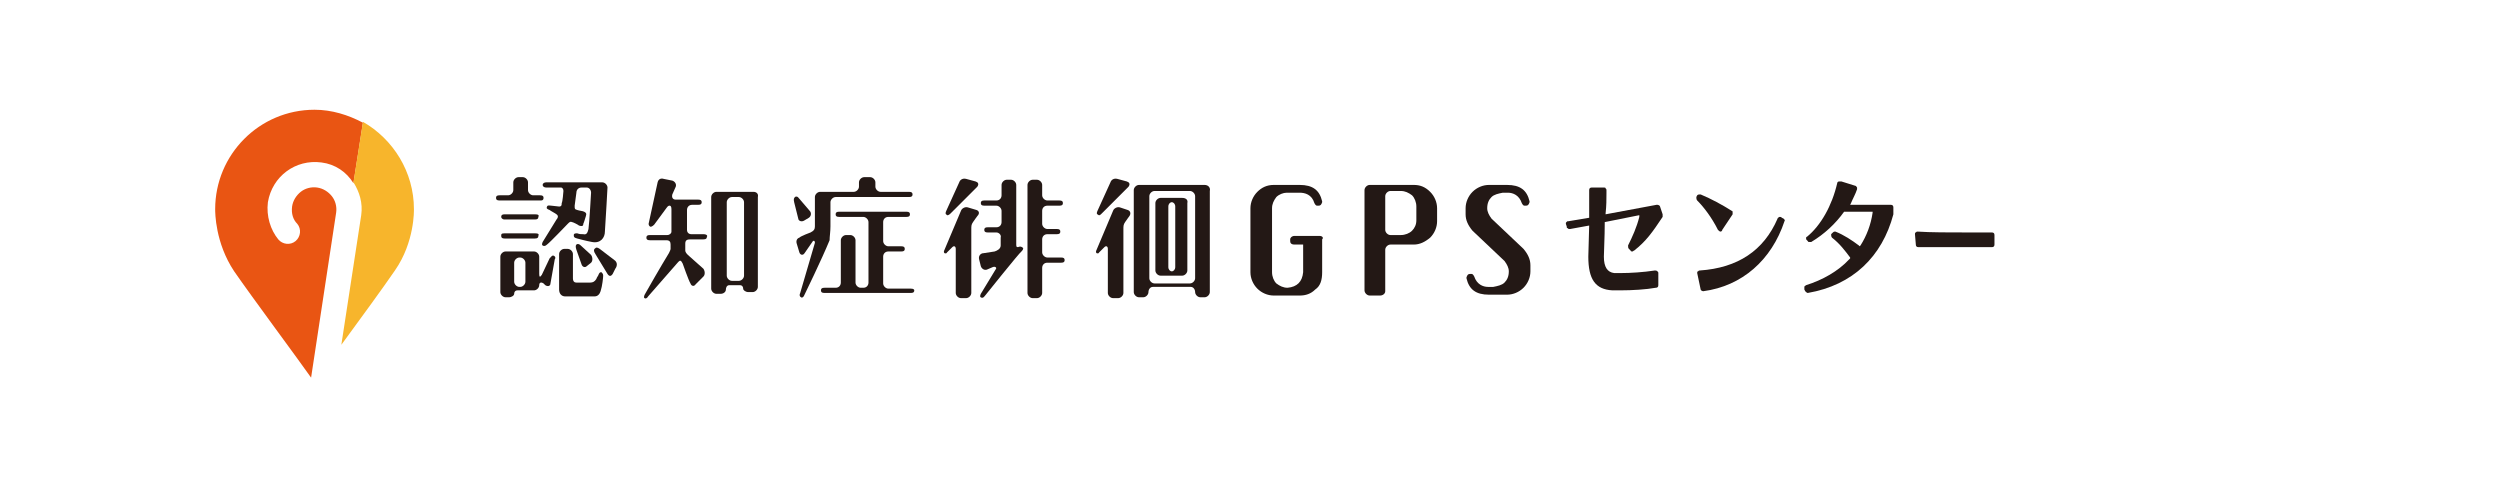 <?xml version="1.0" encoding="UTF-8"?>
<!-- Generator: Adobe Illustrator 27.9.4, SVG Export Plug-In . SVG Version: 9.03 Build 54784)  -->
<svg xmlns="http://www.w3.org/2000/svg" xmlns:xlink="http://www.w3.org/1999/xlink" version="1.1" x="0px" y="0px" viewBox="0 0 289.3 56.4" style="enable-background:new 0 0 289.3 56.4;" xml:space="preserve">
<style type="text/css">
	.st0{fill:#E95513;}
	.st1{fill:#F7B52C;}
	.st2{fill:#231815;}
	.st3{fill:none;}
</style>
<g id="レイヤー_1">
</g>
<g id="specification">
	<g>
		<g>
			<g>
				<g>
					<g>
						<path class="st0" d="M38.9,24.6c0.1-0.7-0.1-1.4-0.5-1.9c-0.4-0.5-1-0.9-1.7-1c-0.7-0.1-1.4,0.1-1.9,0.5c-0.5,0.4-0.9,1-1,1.7        c-0.1,0.8,0.1,1.5,0.6,2c0.5,0.6,0.4,1.5-0.2,2c-0.6,0.5-1.5,0.4-2-0.2c-0.9-1.1-1.4-2.7-1.2-4.3c0.5-3,3.2-5,6.2-4.6        c1.6,0.2,2.9,1.1,3.7,2.4l1.1-7c-1.7-0.9-3.6-1.5-5.6-1.5c-6.4,0-11.5,5.2-11.5,11.5c0,0,0,0,0,0c0,0.4,0,3.9,2.2,7.2        c2,2.9,7.5,10.3,8.9,12.3L38.9,24.6z"></path>
					</g>
					<g>
						<g>
							<path class="st1" d="M47.9,24.2C47.9,24.2,47.9,24.2,47.9,24.2c0-4.3-2.4-8.1-5.9-10.1l-1.1,7c0.7,1.1,1.1,2.4,0.9,3.8         l-2.3,15c2.2-3,4.9-6.7,6.2-8.6C48,28,47.9,24.3,47.9,24.2C47.9,24.2,47.9,24.2,47.9,24.2z"></path>
						</g>
					</g>
				</g>
				<g>
					<g>
						<g>
							<path class="st2" d="M61.9,27h-3.5C58,27,58,27.1,58,27.3c0,0.2,0.1,0.3,0.4,0.3h3.5c0.3,0,0.4-0.1,0.4-0.3         C62.4,27.1,62.3,27,61.9,27z"></path>
							<path class="st2" d="M62.9,22.9c0-0.2-0.1-0.3-0.4-0.3h-0.8c-0.3,0-0.6-0.3-0.6-0.6v-0.9c0-0.3-0.3-0.6-0.6-0.6h-0.5         c-0.3,0-0.6,0.3-0.6,0.6V22c0,0.3-0.3,0.6-0.6,0.6h-1c-0.3,0-0.4,0.1-0.4,0.3c0,0.2,0.1,0.3,0.4,0.3h4.8         C62.8,23.2,62.9,23.1,62.9,22.9z"></path>
							<path class="st2" d="M61.9,24.8h-3.5c-0.3,0-0.4,0.1-0.4,0.3c0,0.1,0.1,0.3,0.4,0.3h3.5c0.3,0,0.4-0.1,0.4-0.3         C62.4,24.9,62.3,24.8,61.9,24.8z"></path>
							<path class="st2" d="M67.2,28.4c-0.2-0.2-0.4-0.2-0.5-0.1c-0.1,0.1-0.1,0.3,0,0.6l0.6,1.7c0.1,0.3,0.4,0.4,0.6,0.2l0.5-0.4         c0.2-0.2,0.2-0.6,0-0.9L67.2,28.4z"></path>
							<path class="st2" d="M64.1,29.6c-0.2-0.1-0.3,0.1-0.5,0.3l-0.9,1.9c-0.2,0.3-0.3,0.3-0.3-0.1v-2c0-0.3-0.3-0.6-0.6-0.6h-3.3         c-0.3,0-0.6,0.3-0.6,0.6v4.1c0,0.3,0.3,0.6,0.6,0.6h0.4c0.3,0,0.6-0.2,0.6-0.4c0-0.2,0.1-0.4,0.4-0.4h1.9         c0.3,0,0.6-0.3,0.6-0.6c0-0.3,0.2-0.4,0.5-0.2l0.2,0.2c0.3,0.2,0.6,0.1,0.6-0.2l0.5-2.8C64.3,29.9,64.3,29.7,64.1,29.6z          M60.8,32.6c0,0.3-0.3,0.6-0.6,0.6h-0.1c-0.3,0-0.6-0.3-0.6-0.6v-2.2c0-0.3,0.3-0.6,0.6-0.6h0.1c0.3,0,0.6,0.3,0.6,0.6V32.6z         "></path>
							<path class="st2" d="M69.6,31.5c-0.1,0-0.2,0-0.3,0.2C69.2,32,69.1,32,69,32.3c-0.2,0.3-0.4,0.4-0.7,0.4c-0.3,0-1.3,0-1.6,0         c-0.2,0-0.4-0.1-0.4-0.5v-2.8c0-0.3-0.3-0.6-0.6-0.6h-0.4c-0.3,0-0.6,0.3-0.6,0.6v4.1c0,0.5,0.3,0.8,0.7,0.8         c0.4,0,0.8,0,1.5,0c0.6,0,1.6,0,1.9,0c0.4,0,0.6-0.3,0.7-0.6c0.2-0.6,0.3-1.6,0.3-1.8C69.8,31.7,69.7,31.6,69.6,31.5z"></path>
							<path class="st2" d="M71.1,30.1l-1.7-1.3c-0.3-0.2-0.4-0.2-0.6,0c-0.1,0.1-0.1,0.3,0.1,0.6l1.4,2.3c0.2,0.3,0.4,0.3,0.6,0         l0.3-0.6C71.5,30.7,71.4,30.3,71.1,30.1z"></path>
							<path class="st2" d="M63.2,21.7c0.2,0,1.3,0,1.7,0c0.2,0,0.3,0.2,0.3,0.4c0,0.1-0.1,1.3-0.2,1.4c0,0.2,0,0.4-0.3,0.4         c-0.1,0-0.8-0.1-0.9-0.1c-0.2,0-0.4-0.1-0.5,0.1c-0.1,0.2,0,0.3,0.3,0.4c0.1,0.1,0.7,0.4,0.8,0.5c0.3,0.2,0.1,0.5,0,0.6         L62.8,28c-0.1,0.2-0.1,0.4,0,0.4c0.1,0.1,0.3,0.1,0.5-0.1c0.4-0.3,2.2-2.2,2.4-2.4c0.2-0.2,0.3-0.3,0.5-0.2         c0.1,0,0.7,0.3,0.8,0.4c0.3,0.1,0.5,0.1,0.5-0.2c0.1-0.2,0.2-0.6,0.3-0.9c0.1-0.3,0-0.4-0.2-0.5c-0.2-0.1-0.5-0.1-0.8-0.2         c-0.3-0.1-0.3-0.1-0.3-0.5l0.2-1.5c0-0.3,0.2-0.6,0.6-0.6h0.6c0.3,0,0.5,0.3,0.5,0.6c0,0-0.2,3.5-0.3,4.2         c-0.1,0.4-0.2,0.7-0.6,0.6c-0.3,0-0.4,0-0.7-0.1c-0.2,0-0.4,0-0.4,0.2c0,0.2,0,0.3,0.4,0.4c0,0,1.1,0.3,1.7,0.4         c1,0.2,1.5-0.5,1.5-1.2c0.1-1.4,0.3-5.1,0.3-5.1c0-0.3-0.3-0.6-0.6-0.6h-6.5c-0.2,0-0.4,0.1-0.4,0.3         C62.8,21.6,63,21.7,63.2,21.7z"></path>
							<path class="st2" d="M81.4,27.1H80c-0.3,0-0.5-0.2-0.5-0.5c0-0.2,0-0.6,0-1v-1.3c0-0.3,0.2-0.6,0.6-0.6h0.7         c0.3,0,0.4-0.1,0.4-0.3c0-0.2-0.1-0.3-0.4-0.3h-2.6c-0.3,0-0.5-0.2-0.4-0.6l0.4-0.9c0.1-0.3-0.1-0.6-0.4-0.7l-1-0.2         c-0.3-0.1-0.6,0-0.7,0.4l-1,4.6c-0.1,0.3,0,0.4,0.1,0.5c0.1,0.1,0.3,0,0.5-0.2l1.4-1.9c0.2-0.3,0.3-0.3,0.4-0.3         c0.1,0,0.2,0.1,0.2,0.4v1.5c0,0.3,0,1,0,1.1c0,0.2-0.2,0.4-0.5,0.4h-2c-0.3,0-0.4,0.1-0.4,0.3c0,0.2,0.1,0.3,0.4,0.3h1.9         c0.4,0,0.5,0.2,0.5,0.5c0,0.2,0,0.4,0,0.5c0,0.1-0.1,0.3-0.2,0.5c-0.8,1.3-2.7,4.6-2.8,4.8c-0.1,0.2-0.1,0.4,0,0.4         c0.1,0.1,0.3,0,0.4-0.2c0.2-0.2,3.3-3.8,3.5-4c0.2-0.2,0.3-0.2,0.5,0.2c0,0,0.7,2,0.9,2.3c0.1,0.3,0.4,0.4,0.6,0.1l0.9-0.9         c0.2-0.2,0.2-0.6,0-0.9l-1.8-1.6c-0.1-0.1-0.3-0.3-0.3-0.5c0-0.2,0-0.7,0-0.8c0-0.4,0.2-0.5,0.6-0.5h1.5         c0.3,0,0.4-0.1,0.4-0.3C81.9,27.3,81.8,27.1,81.4,27.1z"></path>
							<path class="st2" d="M87.2,22.2h-4.3c-0.3,0-0.6,0.3-0.6,0.6v10.6c0,0.3,0.3,0.6,0.6,0.6h0.5c0.3,0,0.6-0.2,0.6-0.5         c0-0.2,0.1-0.5,0.4-0.5h1.2c0.3,0,0.4,0.2,0.4,0.4c0,0.2,0.3,0.4,0.6,0.4l0.5,0c0.3,0,0.6-0.3,0.6-0.6V22.8         C87.8,22.4,87.5,22.2,87.2,22.2z M86.1,31.9c0,0.3-0.3,0.6-0.6,0.6h-0.8c-0.3,0-0.6-0.3-0.6-0.6v-8.5c0-0.3,0.3-0.6,0.6-0.6         h0.8c0.3,0,0.6,0.3,0.6,0.6V31.9z"></path>
							<path class="st2" d="M93.1,25.5l0.5-0.3c0.3-0.2,0.3-0.6,0.1-0.8l-1.2-1.4c-0.2-0.3-0.4-0.3-0.5-0.2         c-0.1,0.1-0.2,0.2-0.1,0.6l0.5,2C92.5,25.6,92.8,25.7,93.1,25.5z"></path>
							<path class="st2" d="M96.1,26.2c0-0.9,0-2.8,0-2.8c0-0.3,0.3-0.6,0.6-0.6h8.5c0.3,0,0.4-0.1,0.4-0.3c0-0.2-0.1-0.3-0.4-0.3         h-3.3c-0.3,0-0.6-0.3-0.6-0.6v-0.5c0-0.3-0.3-0.6-0.6-0.6h-0.7c-0.3,0-0.6,0.3-0.6,0.6v0.5c0,0.3-0.3,0.6-0.6,0.6h-3.9         c-0.3,0-0.6,0.3-0.6,0.6v1.3c0,0.3,0,1.8,0,2.1c0,0.3-0.1,0.5-0.5,0.7c0,0-1.1,0.4-1.3,0.6c-0.3,0.1-0.4,0.4-0.3,0.7l0.3,1         c0.1,0.3,0.4,0.4,0.6,0.1l0.9-1.3c0.1-0.2,0.3-0.2,0.3,0.1l-1.7,5.8c-0.1,0.2-0.1,0.4,0.1,0.5c0.1,0.1,0.3,0,0.4-0.3         c0,0,2-4.1,2.9-6.3C96,27.4,96.1,26.8,96.1,26.2z"></path>
							<path class="st2" d="M105.4,33.4h-2.6c-0.3,0-0.6-0.3-0.6-0.6v-3.1c0-0.3,0.2-0.6,0.6-0.6h1.5c0.3,0,0.4-0.1,0.4-0.3         c0-0.2-0.1-0.3-0.4-0.3h-1.5c-0.3,0-0.6-0.3-0.6-0.6v-2.2c0-0.3,0.2-0.6,0.6-0.6h2.1c0.3,0,0.4-0.1,0.4-0.3         c0-0.2-0.1-0.3-0.4-0.3h-7.8c-0.3,0-0.4,0.1-0.4,0.3c0,0.2,0.1,0.3,0.4,0.3h2.8c0.3,0,0.6,0.3,0.6,0.6v7         c0,0.3-0.2,0.6-0.6,0.6h-0.3c-0.3,0-0.6-0.3-0.6-0.6v-4.9c0-0.3-0.3-0.6-0.6-0.6h-0.5c-0.3,0-0.6,0.3-0.6,0.6v4.9         c0,0.3-0.2,0.6-0.6,0.6h-1.3c-0.3,0-0.4,0.1-0.4,0.3c0,0.2,0.1,0.3,0.4,0.3l10,0c0.3,0,0.4-0.1,0.4-0.3         C105.8,33.5,105.7,33.4,105.4,33.4z"></path>
							<path class="st2" d="M113,24.3L112,24c-0.3-0.1-0.7,0.1-0.8,0.4l-1.9,4.5c-0.1,0.2-0.1,0.3,0,0.4c0.1,0,0.2,0.1,0.3-0.1         c0.1-0.1,0.5-0.5,0.6-0.6c0.2-0.2,0.4-0.1,0.4,0.2v5.1c0,0.3,0.3,0.6,0.6,0.6h0.6c0.3,0,0.6-0.3,0.6-0.6v-7.3         c0-0.5,0-0.6,0.2-0.9c0.2-0.3,0.5-0.7,0.5-0.7C113.4,24.7,113.3,24.4,113,24.3z"></path>
							<path class="st2" d="M110,24.7l3.1-3.1c0.2-0.3,0.1-0.5-0.2-0.6l-1.1-0.3c-0.4-0.1-0.7,0.1-0.8,0.4l-1.5,3.3         c-0.1,0.2-0.1,0.4,0,0.4C109.6,25,109.8,24.9,110,24.7z"></path>
							<path class="st2" d="M117.8,28.6c-0.2,0-0.2-0.1-0.2-0.4v-6.8c0-0.3-0.3-0.6-0.6-0.6h-0.5c-0.3,0-0.6,0.3-0.6,0.6v1.2         c0,0.3-0.2,0.6-0.6,0.6h-1.4c-0.3,0-0.4,0.1-0.4,0.3c0,0.2,0.1,0.3,0.4,0.3h1.4c0.3,0,0.6,0.3,0.6,0.6v1.3         c0,0.3-0.2,0.6-0.6,0.6h-1c-0.3,0-0.4,0.1-0.4,0.3c0,0.2,0.1,0.3,0.4,0.3h1c0.3,0,0.6,0.3,0.5,0.6l0,0.9         c0,0.4-0.4,0.6-0.7,0.7l-1.3,0.2c-0.3,0-0.6,0.3-0.5,0.7l0.2,0.8c0.1,0.3,0.4,0.5,0.7,0.4l0.7-0.3c0.3-0.1,0.5,0.1,0.3,0.3         l-1.7,2.8c-0.1,0.2-0.1,0.4,0,0.4c0.1,0.1,0.3,0.1,0.5-0.2c0,0,4-5,4.2-5.1c0.2-0.2,0.2-0.3,0.2-0.4         C118.2,28.5,118,28.5,117.8,28.6z"></path>
							<path class="st2" d="M122.8,29.8h-1.6c-0.3,0-0.6-0.3-0.6-0.6v-1.5c0-0.3,0.2-0.6,0.6-0.6h1.1c0.3,0,0.4-0.1,0.4-0.3         c0-0.2-0.1-0.3-0.4-0.3h-1.1c-0.3,0-0.6-0.3-0.6-0.6v-1.5c0-0.3,0.2-0.6,0.6-0.6h1.4c0.3,0,0.4-0.1,0.4-0.3         c0-0.2-0.1-0.3-0.4-0.3h-1.4c-0.3,0-0.6-0.3-0.6-0.6v-1.2c0-0.3-0.3-0.6-0.6-0.6h-0.5c-0.3,0-0.6,0.3-0.6,0.6v12.5         c0,0.3,0.3,0.6,0.6,0.6h0.5c0.3,0,0.6-0.3,0.6-0.6V31c0-0.3,0.2-0.6,0.6-0.6h1.6c0.3,0,0.4-0.1,0.4-0.3         S123.1,29.8,122.8,29.8z"></path>
							<path class="st2" d="M163.6,21.4h-5.1c-0.3,0-0.6,0.3-0.6,0.6v11.6c0,0.3,0.3,0.6,0.6,0.6h1.2c0.3,0,0.6-0.2,0.6-0.5v-4.8         c0-0.3,0.3-0.6,0.6-0.6h2.7c0.7,0,1.3-0.3,1.9-0.8c0.5-0.5,0.8-1.2,0.8-1.9v-1.5c0-0.7-0.3-1.4-0.8-1.9         C164.9,21.6,164.3,21.4,163.6,21.4z M163.9,25.5c0,0.5-0.2,0.9-0.5,1.2c-0.3,0.3-0.8,0.5-1.3,0.5h-1.2         c-0.3,0-0.6-0.3-0.6-0.6v-3.9c0-0.3,0.3-0.6,0.6-0.6h1.2c0.5,0,0.9,0.2,1.3,0.5c0.3,0.3,0.5,0.8,0.5,1.3V25.5z"></path>
							<path class="st2" d="M130.5,24.3l-0.9-0.3c-0.3-0.1-0.7,0.1-0.8,0.4l-1.9,4.5c-0.1,0.2-0.1,0.3,0,0.4c0.1,0,0.2,0.1,0.3-0.1         c0.1-0.1,0.5-0.5,0.6-0.6c0.2-0.2,0.4-0.1,0.4,0.2v5.1c0,0.3,0.3,0.6,0.6,0.6h0.6c0.3,0,0.6-0.3,0.6-0.6v-7.3         c0-0.5,0-0.6,0.2-0.9c0.2-0.3,0.5-0.7,0.5-0.7C130.9,24.7,130.8,24.4,130.5,24.3z"></path>
							<path class="st2" d="M127.5,24.7l3.1-3.1c0.2-0.3,0.1-0.5-0.2-0.6l-1.1-0.3c-0.4-0.1-0.7,0.1-0.8,0.4l-1.5,3.3         c-0.1,0.2-0.1,0.4,0,0.4C127.2,25,127.3,24.9,127.5,24.7z"></path>
							<path class="st2" d="M139.4,21.4h-7.6c-0.3,0-0.6,0.3-0.6,0.6v11.8c0,0.3,0.3,0.6,0.6,0.6h0.5c0.3,0,0.6-0.3,0.6-0.6         c0-0.3,0.2-0.6,0.5-0.6h4.4c0.3,0,0.5,0.3,0.5,0.6c0,0.3,0.3,0.6,0.6,0.6l0.5,0c0.3,0,0.6-0.3,0.6-0.6V22.1         C140.1,21.7,139.8,21.4,139.4,21.4z M138.3,32.2c0,0.3-0.3,0.6-0.6,0.6h-4.1c-0.3,0-0.6-0.3-0.6-0.6v-9.5         c0-0.3,0.3-0.6,0.6-0.6h4.1c0.3,0,0.6,0.3,0.6,0.6V32.2z"></path>
							<path class="st2" d="M136.8,22.9h-2.5c-0.3,0-0.6,0.3-0.6,0.6v7.8c0,0.3,0.3,0.6,0.6,0.6h2.5c0.3,0,0.6-0.3,0.6-0.6v-7.8         C137.5,23.1,137.2,22.9,136.8,22.9z M136,30.9c0,0.3-0.2,0.5-0.4,0.5c-0.2,0-0.4-0.2-0.4-0.5v-7c0-0.3,0.2-0.5,0.4-0.5         c0.2,0,0.4,0.2,0.4,0.5V30.9z"></path>
							<path class="st2" d="M152.7,27.3H150l0,0l-0.2,0c-0.3,0-0.5,0.2-0.5,0.4c0,0,0,0.2,0,0.2c0,0.2,0.1,0.4,0.5,0.4h1v3.2         c-0.1,1.1-0.7,1.7-1.8,1.8c0,0,0,0,0,0c-0.5,0-0.9-0.2-1.3-0.5c-0.3-0.3-0.5-0.8-0.5-1.3v-7.4c0-0.5,0.2-0.9,0.5-1.3         c0.3-0.3,0.8-0.5,1.2-0.5h1.5c0.6,0,1.4,0.2,1.7,1.2c0.1,0.2,0.2,0.3,0.3,0.3c0,0,0.2,0,0.2,0c0.2,0,0.3-0.1,0.4-0.4         c0,0,0-0.1,0-0.1c-0.3-1.3-1.1-1.9-2.6-1.9h-3c-0.8,0-1.4,0.3-1.9,0.8c-0.5,0.5-0.8,1.2-0.8,1.9v7.4c0,0.7,0.3,1.4,0.8,1.9         c0.5,0.5,1.2,0.8,1.9,0.8h3c0.7,0,1.3-0.2,1.8-0.7c0.6-0.4,0.8-1.1,0.8-2v-3.8C153.2,27.5,153,27.3,152.7,27.3z"></path>
							<path class="st2" d="M172.6,25.3c-0.3-0.4-0.5-0.8-0.5-1.2c0-0.6,0.2-1,0.5-1.3c0.3-0.3,0.8-0.4,1.3-0.5c0,0,0.6,0,0.6,0         c0.6,0,1.3,0.3,1.6,1.2c0.1,0.2,0.2,0.3,0.3,0.3c0,0,0.2,0,0.2,0c0.2,0,0.3-0.1,0.4-0.4c0,0,0-0.1,0-0.1         c-0.3-1.3-1.1-1.9-2.6-1.9h-2.1c-0.7,0-1.4,0.3-1.9,0.8c-0.5,0.5-0.8,1.2-0.8,1.9v0.7c0,0.7,0.3,1.3,0.8,1.9l3.7,3.5         c0.3,0.4,0.5,0.8,0.5,1.2c0,0.6-0.2,1-0.5,1.3c-0.3,0.3-0.8,0.4-1.3,0.5c0,0-0.6,0-0.6,0c-0.6,0-1.3-0.3-1.6-1.2         c-0.1-0.2-0.2-0.3-0.3-0.3c0,0-0.2,0-0.2,0c-0.2,0-0.3,0.1-0.4,0.4c0,0,0,0.1,0,0.1c0.3,1.3,1.1,1.9,2.6,1.9h2.1         c0.7,0,1.4-0.3,1.9-0.8c0.5-0.5,0.8-1.2,0.8-1.9v-0.7c0-0.7-0.3-1.3-0.8-1.9L172.6,25.3z"></path>
						</g>
						<g>
							<g>
								<path class="st2" d="M199.1,26.8c-0.1,0-0.2-0.1-0.3-0.2c-0.7-1.4-1.6-2.6-2.4-3.4c-0.1-0.1-0.1-0.3-0.1-0.4l0.1-0.2          c0.1-0.1,0.2-0.1,0.3-0.1c0,0,0.1,0,0.1,0c1.2,0.5,2.5,1.2,3.6,1.9c0.1,0,0.1,0.1,0.1,0.2c0,0.1,0,0.2,0,0.2l-1.2,1.8          C199.3,26.7,199.2,26.8,199.1,26.8L199.1,26.8z"></path>
							</g>
							<g>
								<path class="st2" d="M187.5,33.6c-0.3,0-0.6,0-0.9,0c-2-0.1-2.8-1.3-2.8-3.9l0.1-3.6l-2.2,0.4l-0.1,0c-0.1,0-0.1,0-0.2-0.1          c-0.1,0-0.1-0.1-0.1-0.2l-0.1-0.3c0-0.1,0-0.2,0.1-0.2c0-0.1,0.1-0.1,0.2-0.1l2.4-0.4l0-3.2c0-0.2,0.1-0.3,0.3-0.3h1.4          c0.1,0,0.2,0,0.2,0.1c0.1,0.1,0.1,0.1,0.1,0.2l0,0.4c0,0.6,0,1.4-0.1,2.3l0,0.1l5.9-1.1l0.1,0c0.1,0,0.3,0.1,0.3,0.2          l0.3,0.9c0,0.1,0,0.2,0,0.3c-1.2,1.8-1.9,2.8-3.3,3.9c-0.1,0-0.1,0.1-0.2,0.1c-0.1,0-0.2,0-0.2-0.1l-0.2-0.2          c-0.1-0.1-0.1-0.2-0.1-0.4c0.5-1,1-2.1,1.3-3.3l0-0.2l-4,0.8l0,0.1c0,1.7-0.1,3.2-0.1,3.9c0,1.2,0.4,1.8,1.2,1.9          c0.2,0,0.4,0,0.7,0c1.2,0,2.7-0.1,4-0.3c0.1,0,0.2,0,0.3,0.1c0.1,0.1,0.1,0.1,0.1,0.2v1.4c0,0.2-0.1,0.3-0.3,0.3          C190.5,33.5,188.9,33.6,187.5,33.6L187.5,33.6z"></path>
							</g>
							<g>
								<path class="st2" d="M197.1,33.7c-0.1,0-0.3-0.1-0.3-0.2l-0.4-1.9c0-0.1,0-0.2,0.1-0.2c0.1-0.1,0.1-0.1,0.2-0.1          c4.4-0.3,7.4-2.3,9-6c0-0.1,0.1-0.1,0.2-0.2c0,0,0.1,0,0.1,0c0.1,0,0.1,0,0.2,0.1l0.2,0.1c0.1,0.1,0.2,0.2,0.1,0.3          C205,30.1,201.6,33.1,197.1,33.7L197.1,33.7z"></path>
							</g>
							<g>
								<path class="st2" d="M222,28.6c-0.2,0-0.3-0.1-0.3-0.3l-0.1-1.2c0-0.1,0-0.2,0.1-0.2c0.1-0.1,0.1-0.1,0.2-0.1          c1.5,0.1,3.7,0.1,5.8,0.1h2.8c0.2,0,0.3,0.1,0.3,0.3v1.1c0,0.2-0.1,0.3-0.3,0.3H222z"></path>
							</g>
							<g>
								<path class="st2" d="M209.2,33.9c-0.1,0-0.2-0.1-0.3-0.2l-0.1-0.2c0-0.1,0-0.2,0-0.3c0-0.1,0.1-0.1,0.2-0.2          c1.9-0.6,3.7-1.6,5-3l0.1-0.1l0-0.1c-0.6-0.8-1.2-1.6-2.1-2.3c-0.1-0.1-0.1-0.3-0.1-0.4L212,27c0.1-0.1,0.2-0.2,0.3-0.2          c0,0,0.1,0,0.1,0c1,0.4,1.9,1,2.7,1.6l0.1,0.1l0.1-0.1c0.7-1.1,1.2-2.4,1.4-3.8l0-0.1l-3.3,0l0,0c-1,1.4-2.3,2.6-3.8,3.5          c0,0-0.1,0-0.2,0c-0.1,0-0.2,0-0.2-0.1l-0.1-0.1c-0.1-0.1-0.1-0.1-0.1-0.2c0-0.1,0-0.2,0.1-0.2c1.6-1.3,2.9-3.6,3.5-6.2          c0-0.1,0.1-0.2,0.2-0.2c0,0,0.1,0,0.2,0c0,0,0.1,0,0.1,0l1.6,0.5c0.1,0,0.1,0.1,0.2,0.2c0,0.1,0,0.2,0,0.2          c-0.2,0.6-0.5,1.1-0.7,1.6l-0.1,0.2l4.7,0c0.2,0,0.3,0.1,0.3,0.3v0.7c0,0,0,0,0,0.1C217.8,29.7,214.4,33,209.2,33.9          C209.3,33.9,209.2,33.9,209.2,33.9z"></path>
							</g>
						</g>
					</g>
				</g>
			</g>
		</g>
		<rect class="st3" width="289.3" height="56.4"></rect>
	</g>
</g>
</svg>
